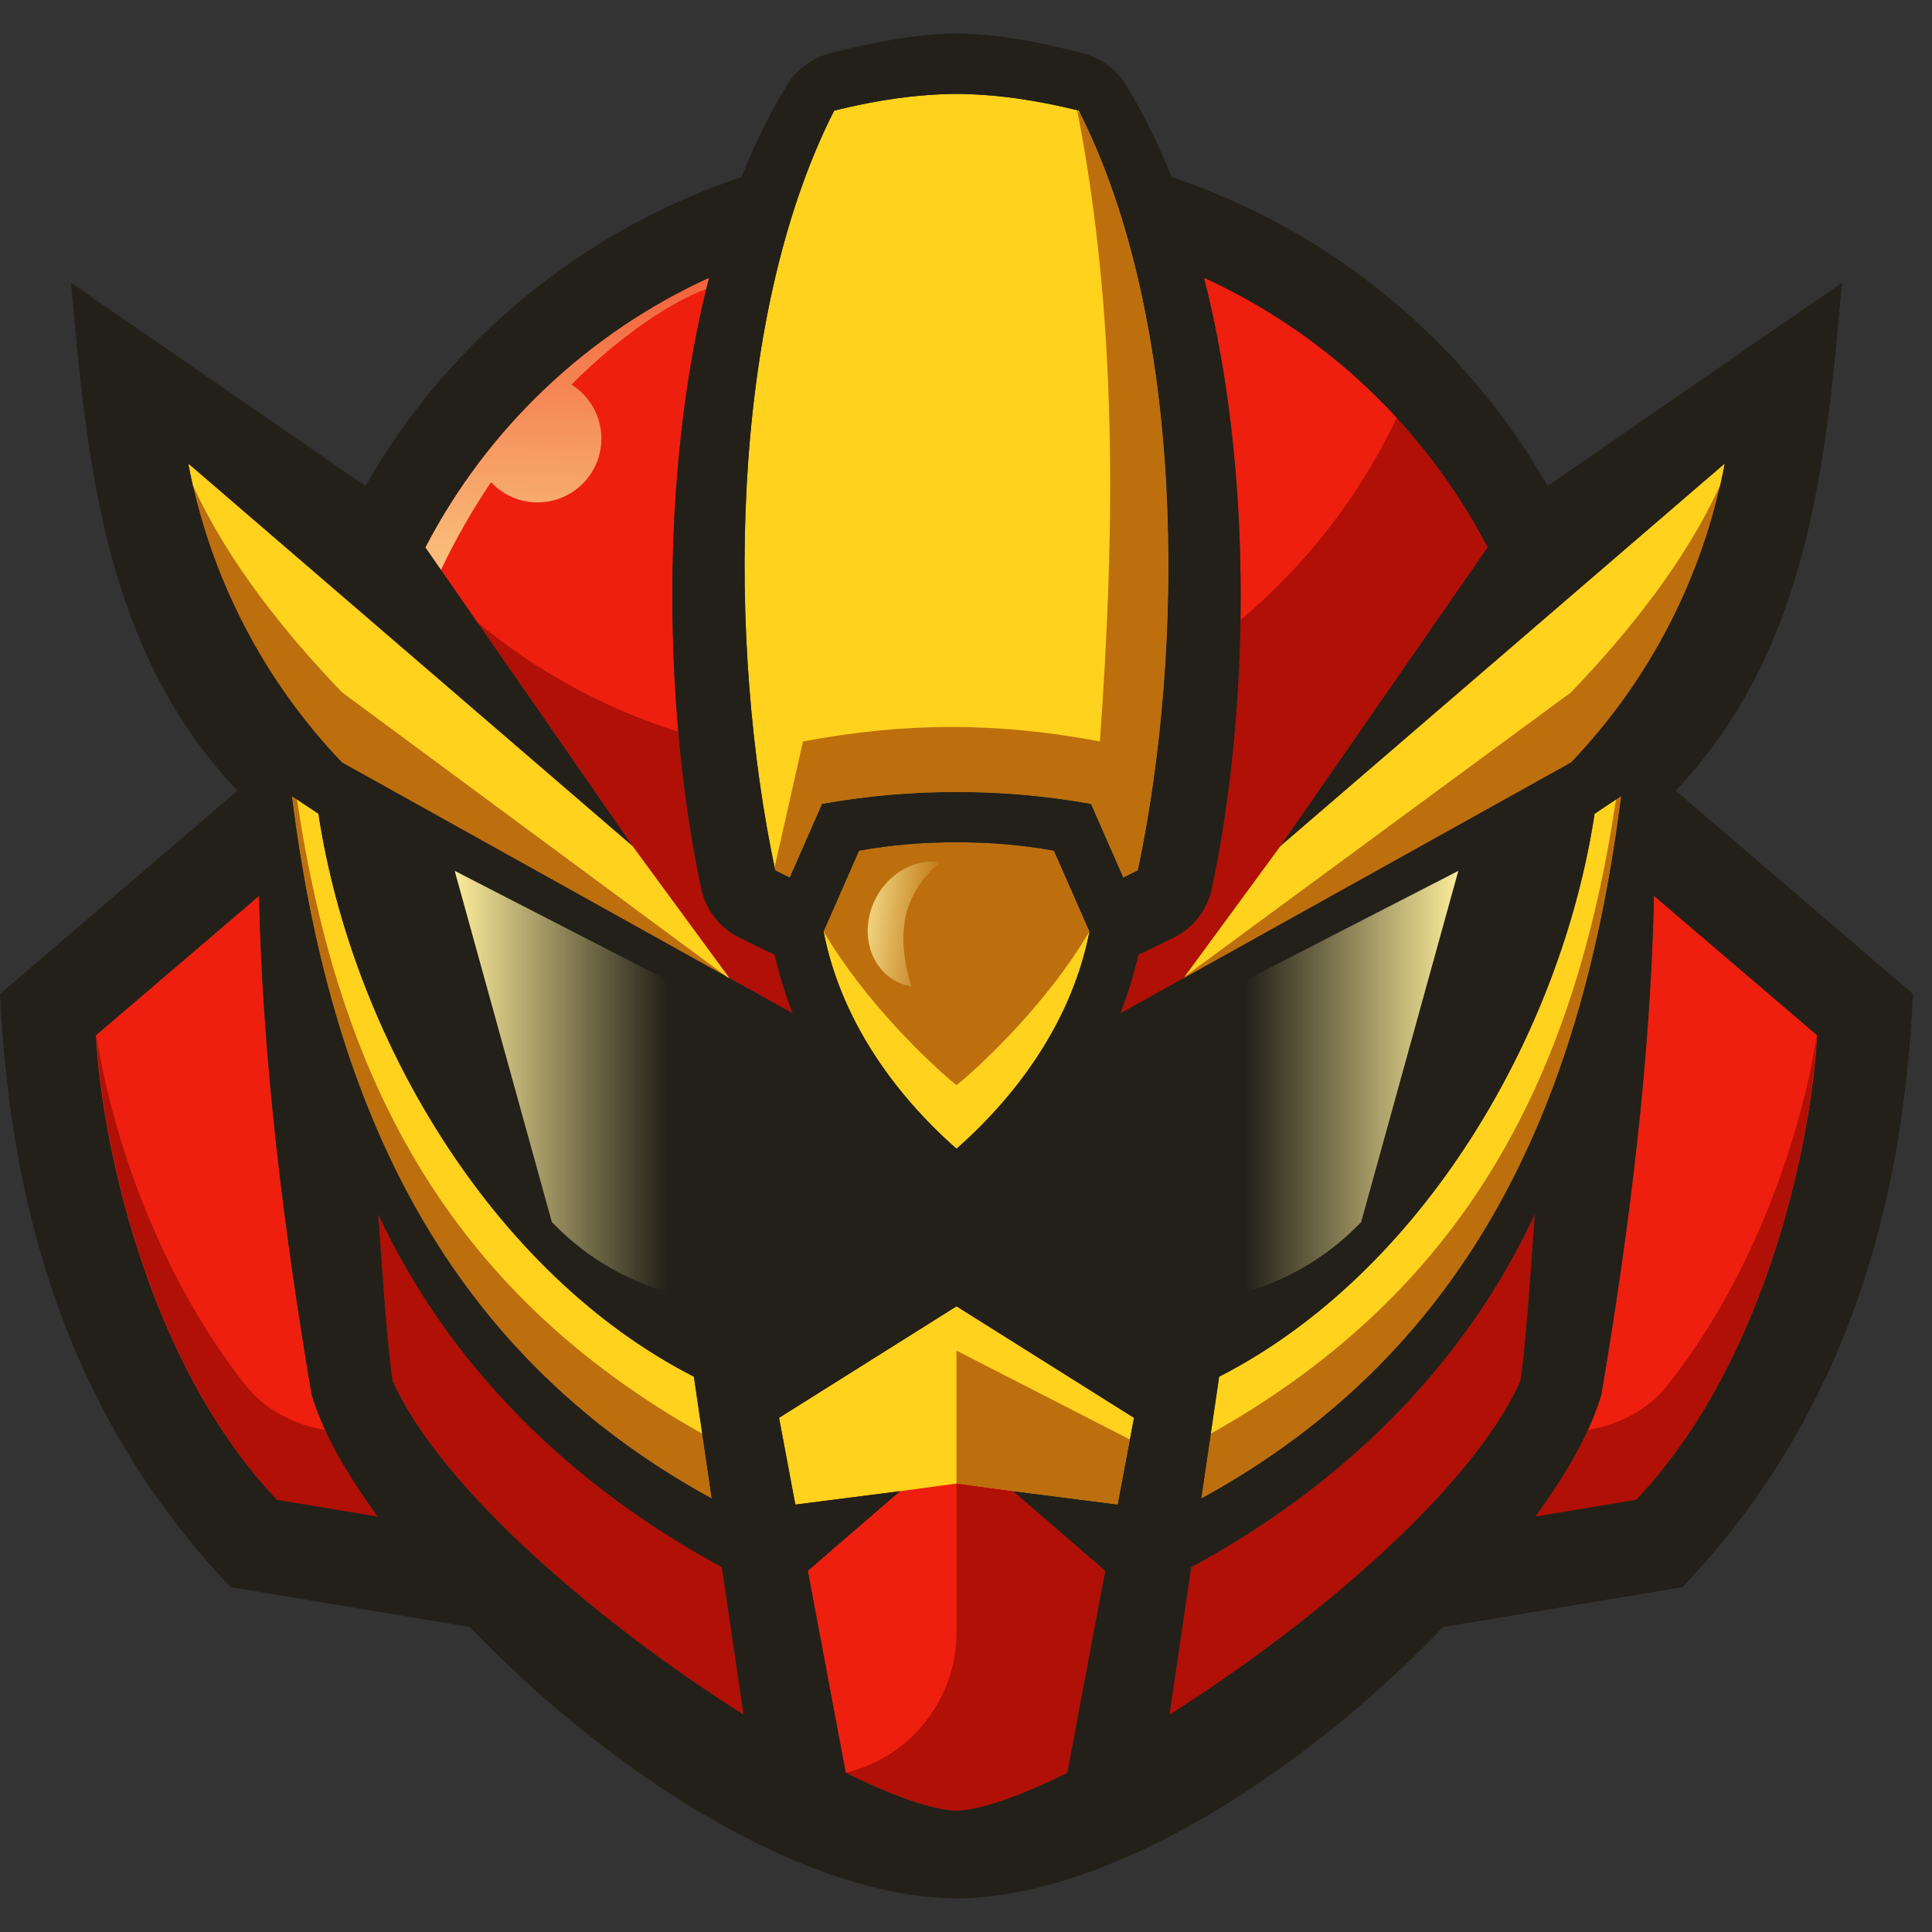 <svg width="55" height="55" viewBox="0 0 55 55" fill="none" xmlns="http://www.w3.org/2000/svg">
<rect x="0" y="0" width="55" height="55" fill="#333333" stroke="none"/>
<g id="Group 2016">
<g id="Union">
<path d="M20.185 7.907C18.729 13.591 18.927 20.452 19.969 25.314C20.092 25.888 20.485 26.403 21.009 26.669C21.311 26.823 21.665 26.996 22.053 27.177C22.184 27.75 22.358 28.308 22.569 28.85L9.737 21.703C7.513 19.378 5.977 16.437 5.367 13.206L18.009 24.089L12.108 15.584C13.861 12.21 16.71 9.494 20.185 7.907Z" fill="#B01006"/>
<path d="M34.275 7.907C35.73 13.591 35.533 20.452 34.491 25.314C34.368 25.888 33.975 26.403 33.451 26.669C33.149 26.823 32.795 26.996 32.406 27.177C32.276 27.75 32.102 28.308 31.891 28.85L44.723 21.703C46.947 19.378 48.483 16.437 49.093 13.206L36.451 24.089L42.352 15.584C40.599 12.21 37.75 9.494 34.275 7.907Z" fill="#B01006"/>
</g>
<g id="Intersect">
<path d="M13.582 17.709L12.108 15.584C13.861 12.21 16.71 9.494 20.185 7.907C19.137 12.001 18.946 16.704 19.311 20.832C17.192 20.165 15.252 19.094 13.582 17.709Z" fill="#EE1F0E"/>
<path d="M35.314 17.65C35.365 14.393 35.062 10.978 34.275 7.907C36.365 8.861 38.228 10.224 39.763 11.893C38.708 14.121 37.182 16.083 35.314 17.65Z" fill="#EE1F0E"/>
</g>
<path id="Union_2" d="M23.747 3.149C24.999 2.838 26.138 2.681 27.23 2.673C28.322 2.681 29.461 2.838 30.713 3.149C33.763 9.157 33.744 18.401 32.392 24.777C32.263 24.842 32.125 24.91 31.978 24.982L31.058 22.887C29.773 22.657 28.502 22.547 27.23 22.55C25.958 22.547 24.687 22.657 23.402 22.887L22.482 24.982C22.335 24.91 22.196 24.842 22.068 24.777C20.715 18.401 20.697 9.157 23.747 3.149Z" fill="#FFD21D"/>
<g id="Union_3">
<path d="M7.375 25.502C7.479 30.246 8.086 35.038 8.873 39.703C9.255 40.968 9.987 42.103 10.749 43.173L7.882 42.695C4.077 38.685 2.861 32.209 2.728 29.473L7.375 25.502Z" fill="#EE1F0E"/>
<path d="M47.085 25.502C46.981 30.246 46.374 35.038 45.587 39.703C45.205 40.968 44.473 42.103 43.71 43.173L46.578 42.695C50.383 38.685 51.599 32.209 51.732 29.473L47.085 25.502Z" fill="#EE1F0E"/>
</g>
<g id="Union_4">
<path d="M20.264 42.664L19.753 39.192C13.963 36.231 10.017 29.44 9.065 23.166L8.306 22.661C9.371 31.086 12.396 38.358 20.264 42.664Z" fill="#BD6F0D"/>
<path d="M34.196 42.664L34.707 39.192C40.497 36.231 44.443 29.44 45.395 23.166L46.154 22.661C45.089 31.086 42.064 38.358 34.196 42.664Z" fill="#BD6F0D"/>
</g>
<g id="Union_5">
<path d="M9.065 23.166L8.454 22.759C9.625 30.573 12.659 36.696 19.992 40.815L19.753 39.192C13.963 36.231 10.017 29.44 9.065 23.166Z" fill="#FFD21D"/>
<path d="M45.395 23.166L46.005 22.759C44.835 30.573 41.801 36.696 34.468 40.815L34.707 39.192C40.497 36.231 44.443 29.44 45.395 23.166Z" fill="#FFD21D"/>
</g>
<g id="Union_6">
<path d="M6.99 39.432C4.529 36.326 3.193 32.34 2.745 29.486V29.486C2.877 32.223 4.093 38.699 7.898 42.709L10.766 43.187C10.208 42.404 9.667 41.587 9.267 40.71C8.379 40.562 7.549 40.139 6.99 39.432Z" fill="#B01006"/>
<path d="M47.474 39.432C49.934 36.326 51.271 32.34 51.719 29.486V29.486C51.587 32.223 50.37 38.699 46.566 42.709L43.698 43.187C44.256 42.404 44.797 41.587 45.197 40.71C46.085 40.562 46.915 40.139 47.474 39.432Z" fill="#B01006"/>
</g>
<path id="Intersect_2" d="M20.104 8.231C19.19 8.556 17.75 9.47 16.268 10.947C16.78 11.269 17.12 11.838 17.12 12.486C17.12 13.489 16.307 14.302 15.304 14.302C14.781 14.302 14.31 14.081 13.979 13.727C13.467 14.486 12.984 15.319 12.553 16.226L12.108 15.584C13.861 12.21 16.71 9.494 20.185 7.907C20.157 8.015 20.13 8.123 20.104 8.231Z" fill="url(#paint0_linear_1400_58997)"/>
<path id="Union_7" d="M27.23 37.188L22.178 40.363L22.642 42.832L25.619 42.451L22.996 44.717L24.076 50.467C25.405 51.126 26.523 51.523 27.23 51.546C27.937 51.523 29.055 51.126 30.384 50.467L31.464 44.717L28.841 42.451L31.818 42.832L32.282 40.363L27.23 37.188Z" fill="#EE1F0E"/>
<path id="Union_8" d="M27.23 37.188L22.178 40.363L22.642 42.832L25.619 42.451L27.23 42.234L28.841 42.451L31.818 42.832L32.282 40.363L27.23 37.188Z" fill="#FFD21D"/>
<path id="Union_9" d="M27.23 23.979C26.302 23.974 25.374 24.051 24.454 24.216L23.445 26.514C23.912 28.935 25.375 31.069 27.23 32.702C29.084 31.069 30.547 28.935 31.015 26.514L30.006 24.216C29.086 24.051 28.158 23.974 27.23 23.979Z" fill="#BD6F0D"/>
<path id="Ellipse 9" d="M25.791 26.052C25.563 27.027 25.95 28.082 25.95 28.082C25.061 27.936 24.526 27.027 24.754 26.052C24.982 25.076 25.887 24.404 26.776 24.549C26.776 24.549 26.019 25.076 25.791 26.052Z" fill="url(#paint1_linear_1400_58997)"/>
<path id="Union_10" d="M23.445 26.514C23.912 28.935 25.375 31.069 27.23 32.702C29.084 31.069 30.547 28.935 31.015 26.514C29.854 28.498 28.008 30.261 27.23 30.894C26.452 30.261 24.606 28.498 23.445 26.514Z" fill="#FFD21D"/>
<g id="Union_11">
<path d="M21.17 48.816L20.551 44.613C16.317 42.32 12.817 38.966 10.765 34.558C10.917 36.813 11.068 38.681 11.175 39.316C12.551 42.4 17.129 46.266 21.17 48.816Z" fill="#B01006"/>
<path d="M33.29 48.816L33.909 44.613C38.143 42.32 41.643 38.966 43.694 34.558C43.543 36.813 43.392 38.681 43.284 39.316C41.908 42.4 37.33 46.266 33.29 48.816Z" fill="#B01006"/>
</g>
<path id="Union_12" d="M27.23 38.449L32.166 40.98L32.05 41.597L31.818 42.832L28.855 42.451L27.23 42.234V39.711V38.449Z" fill="#BD6F0D"/>
<path id="Union_13" d="M24.076 50.468C25.405 51.127 26.523 51.524 27.23 51.547C27.937 51.524 29.055 51.127 30.384 50.468L31.464 44.717L28.841 42.452L27.23 42.234V46.467C27.23 48.369 25.926 50.023 24.076 50.468Z" fill="#B01006"/>
<path id="Intersect_3" d="M30.771 3.265C33.762 9.276 33.736 18.442 32.392 24.777C32.264 24.841 32.125 24.91 31.978 24.981L31.058 22.887C29.773 22.657 28.502 22.547 27.23 22.55C25.958 22.547 24.687 22.657 23.402 22.887L22.482 24.981C22.335 24.91 22.196 24.841 22.068 24.777C22.062 24.75 22.057 24.723 22.051 24.696L22.86 21.107C25.796 20.558 28.375 20.558 31.311 21.107C31.746 15.114 31.82 9.024 30.664 3.137C30.667 3.138 30.67 3.138 30.674 3.139L30.771 3.265Z" fill="#BD6F0D"/>
<path id="Union_14" fill-rule="evenodd" clip-rule="evenodd" d="M13.374 46.317C17.299 50.411 22.808 54.009 27.23 54.044C31.652 54.009 37.161 50.411 41.086 46.317L47.898 45.181C50.294 42.656 51.997 39.749 53.071 36.428C53.929 33.772 54.325 31.07 54.46 28.296L47.702 22.509C51.474 18.523 51.976 13.259 52.437 8.05L44.056 13.835C41.712 9.733 37.91 6.566 33.352 5.04C32.975 4.092 32.537 3.202 32.034 2.39C31.769 1.962 31.321 1.645 30.835 1.519C29.426 1.155 28.306 0.965 27.23 0.956C26.154 0.965 25.034 1.155 23.625 1.519C23.138 1.645 22.691 1.962 22.426 2.39C21.923 3.202 21.485 4.092 21.108 5.04C16.55 6.566 12.747 9.733 10.404 13.835L2.022 8.05C2.484 13.259 2.986 18.523 6.758 22.509L0 28.296C0.134 31.07 0.53 33.772 1.389 36.428C2.463 39.749 4.165 42.656 6.562 45.181L13.374 46.317ZM27.23 2.673C26.138 2.681 24.999 2.838 23.747 3.149C20.697 9.157 20.715 18.401 22.068 24.777C22.196 24.842 22.335 24.91 22.482 24.982L23.402 22.887C24.687 22.657 25.958 22.547 27.23 22.55C28.502 22.547 29.773 22.657 31.058 22.887L31.978 24.982C32.125 24.91 32.263 24.842 32.392 24.777C33.744 18.401 33.763 9.157 30.713 3.149C29.461 2.838 28.322 2.681 27.23 2.673ZM27.23 23.979C26.302 23.974 25.374 24.051 24.454 24.216L23.445 26.514C23.912 28.935 25.375 31.069 27.23 32.702C29.084 31.069 30.547 28.935 31.015 26.514L30.006 24.216C29.086 24.051 28.158 23.974 27.23 23.979ZM27.23 37.188L22.178 40.363L22.642 42.833L25.619 42.451L22.996 44.717L24.076 50.468C25.405 51.127 26.523 51.524 27.23 51.547C27.937 51.524 29.055 51.127 30.384 50.468L31.464 44.717L28.841 42.451L31.818 42.833L32.282 40.363L27.23 37.188ZM20.185 7.907C18.729 13.591 18.927 20.452 19.969 25.314C20.092 25.889 20.485 26.403 21.009 26.67C21.311 26.823 21.665 26.997 22.053 27.177C22.184 27.75 22.357 28.308 22.569 28.851L9.737 21.704C7.513 19.378 5.977 16.437 5.367 13.206L18.009 24.089L12.108 15.584C13.861 12.21 16.71 9.494 20.185 7.907ZM20.264 42.664L19.753 39.192C13.963 36.231 10.017 29.44 9.065 23.166L8.306 22.66C9.371 31.086 12.396 38.358 20.264 42.664ZM21.17 48.817L20.551 44.614C16.317 42.321 12.817 38.966 10.765 34.558C10.917 36.813 11.068 38.682 11.175 39.316C12.551 42.4 17.129 46.266 21.17 48.817ZM7.375 25.502C7.479 30.246 8.086 35.038 8.873 39.703C9.255 40.968 9.987 42.103 10.749 43.174L7.882 42.696C4.077 38.686 2.861 32.21 2.728 29.473L7.375 25.502ZM34.275 7.907C35.73 13.591 35.533 20.452 34.491 25.314C34.368 25.889 33.975 26.403 33.451 26.67C33.149 26.823 32.795 26.997 32.406 27.177C32.276 27.75 32.102 28.308 31.891 28.851L44.723 21.704C46.947 19.378 48.483 16.437 49.093 13.206L36.451 24.089L42.352 15.584C40.599 12.21 37.75 9.494 34.275 7.907ZM34.196 42.664L34.707 39.192C40.497 36.231 44.443 29.44 45.395 23.166L46.154 22.66C45.089 31.086 42.064 38.358 34.196 42.664ZM33.29 48.817L33.909 44.614C38.143 42.321 41.643 38.966 43.694 34.558C43.543 36.813 43.392 38.682 43.285 39.316C41.908 42.4 37.33 46.266 33.29 48.817ZM47.085 25.502C46.981 30.246 46.374 35.038 45.587 39.703C45.205 40.968 44.473 42.103 43.71 43.174L46.578 42.696C50.383 38.686 51.599 32.21 51.732 29.473L47.085 25.502Z" fill="#222019"/>
<path id="Rectangle 10" d="M41.516 24.791L35.464 27.904V36.779C36.655 36.438 37.739 35.8 38.615 34.925L38.749 34.79L41.516 24.791Z" fill="url(#paint2_linear_1400_58997)"/>
<path id="Rectangle 11" d="M12.944 24.791L18.996 27.904V36.779C17.805 36.438 16.721 35.8 15.845 34.925L15.71 34.79L12.944 24.791Z" fill="url(#paint3_linear_1400_58997)"/>
<g id="Union_15">
<path d="M5.367 13.207L18.009 24.09L20.765 27.846L9.737 21.704C7.513 19.378 5.977 16.437 5.367 13.207Z" fill="#BD6F0D"/>
<path d="M49.093 13.207L36.451 24.09L33.694 27.846L44.723 21.704C46.947 19.378 48.483 16.437 49.093 13.207Z" fill="#BD6F0D"/>
</g>
<g id="Intersect_4">
<path d="M20.685 27.801L9.737 19.71C8.129 18.029 6.504 16.026 5.495 13.824C5.449 13.619 5.406 13.414 5.367 13.207L18.009 24.09L20.745 27.819L20.756 27.841L20.685 27.801Z" fill="#FFD21D"/>
<path d="M48.964 13.824C49.011 13.619 49.054 13.414 49.093 13.207L36.451 24.09L33.728 27.8L44.723 19.71C46.331 18.029 47.956 16.026 48.964 13.824Z" fill="#FFD21D"/>
</g>
</g>
<defs>
<linearGradient id="paint0_linear_1400_58997" x1="15.276" y1="19.988" x2="15.421" y2="2.003" gradientUnits="userSpaceOnUse">
<stop stop-color="#FCEC9A"/>
<stop offset="1" stop-color="#FCEC9A" stop-opacity="0"/>
</linearGradient>
<linearGradient id="paint1_linear_1400_58997" x1="26.797" y1="26.164" x2="24.251" y2="25.884" gradientUnits="userSpaceOnUse">
<stop stop-color="#FCEC9A" stop-opacity="0"/>
<stop offset="1" stop-color="#FCEC9A"/>
</linearGradient>
<linearGradient id="paint2_linear_1400_58997" x1="41.516" y1="31.146" x2="35.464" y2="31.146" gradientUnits="userSpaceOnUse">
<stop stop-color="#FCEC9A"/>
<stop offset="1" stop-color="#FCEC9A" stop-opacity="0"/>
</linearGradient>
<linearGradient id="paint3_linear_1400_58997" x1="12.944" y1="31.146" x2="18.996" y2="31.146" gradientUnits="userSpaceOnUse">
<stop stop-color="#FCEC9A"/>
<stop offset="1" stop-color="#FCEC9A" stop-opacity="0"/>
</linearGradient>
</defs>
</svg>
